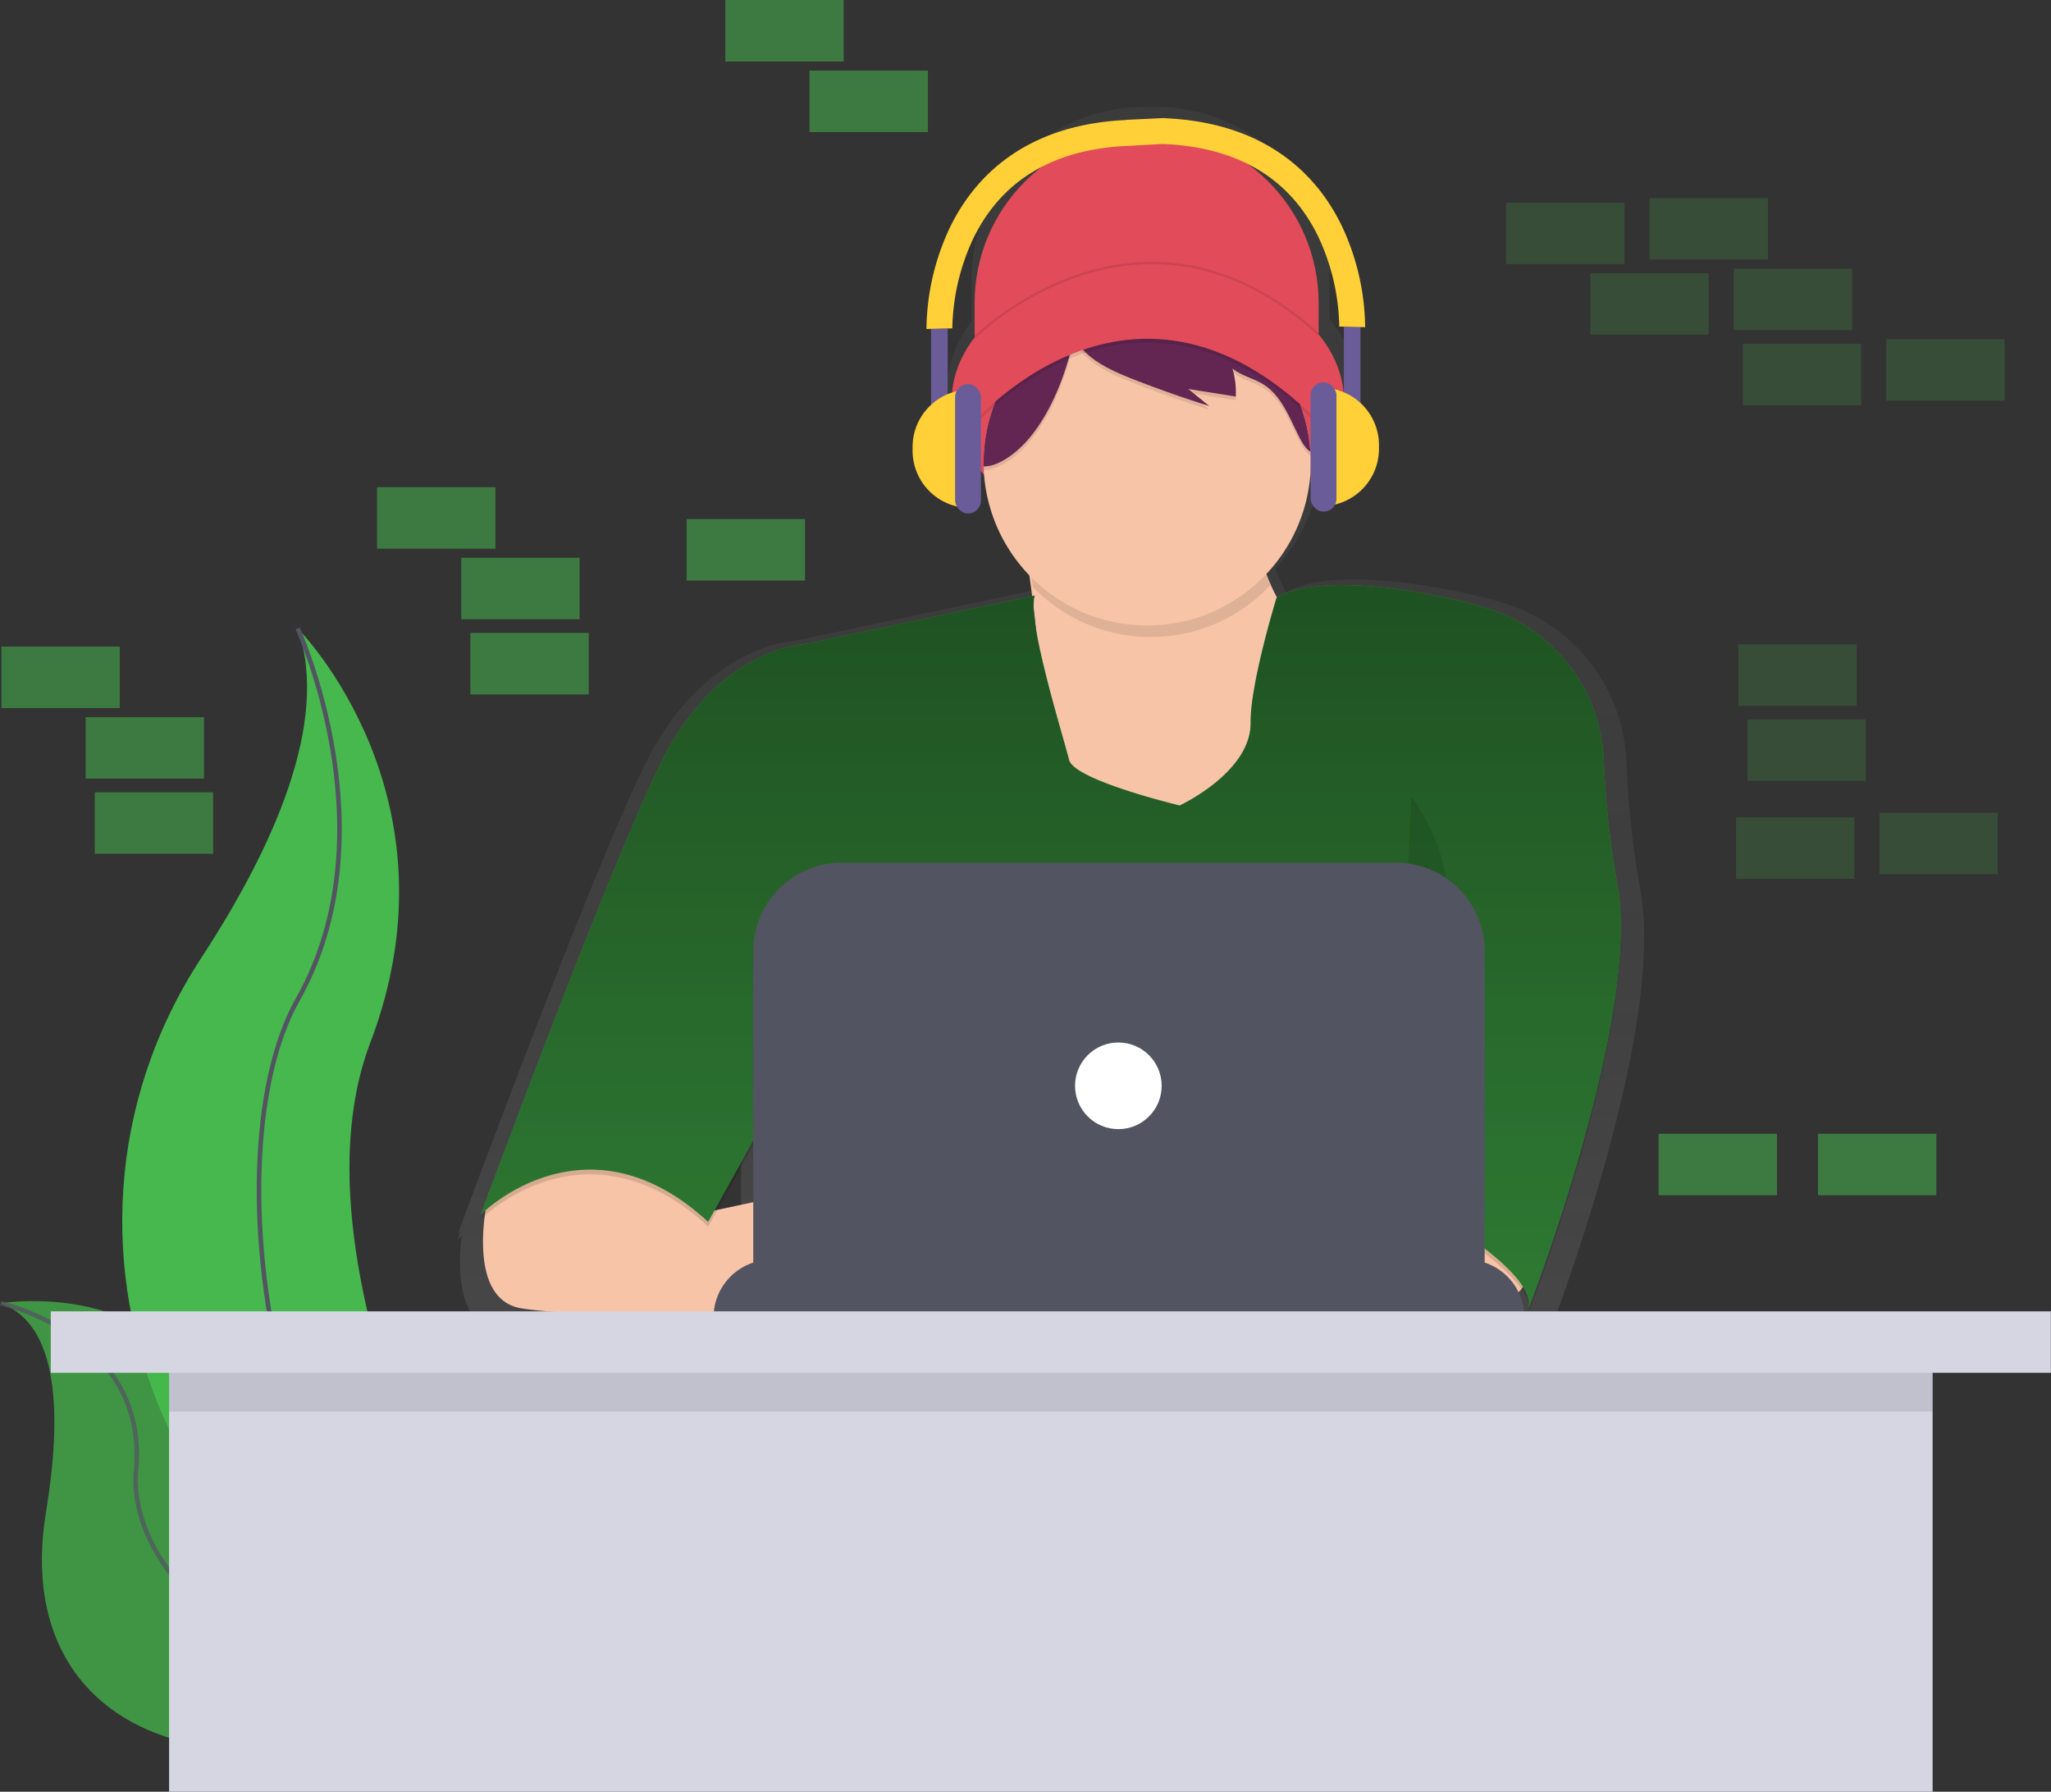 <svg xmlns="http://www.w3.org/2000/svg" width="901" height="787" viewBox="0 0 901 787">
  <rect x="0" y="0" width="901" height="787" fill="#333333" stroke="none"/>
  <defs>
    <linearGradient id="linearGradient-1" x1="49.999%" x2="49.999%" y1="100.009%" y2="0%">
      <stop offset="0%" stop-color="gray" stop-opacity=".25"/>
      <stop offset="54%" stop-color="gray" stop-opacity=".12"/>
      <stop offset="100%" stop-color="gray" stop-opacity=".1"/>
    </linearGradient>
    <linearGradient id="linearGradient-2" x1="50%" x2="50%" y1="0%" y2="100%">
      <stop offset="0%" stop-opacity=".564"/>
      <stop offset="100%" stop-opacity=".338"/>
    </linearGradient>
  </defs>
  <g fill="none" fill-rule="evenodd" class="page_1">
    <g class="s_text_image">
      <path fill="#46b84d" fill-rule="nonzero" d="M814.63 359v27h-52v-27h52zm63-2v27h-52v-27h52zm-58-41v27h-52v-27h52zm-4-33v27h-52v-27h52zm2-132v27h-52v-27h52zm63-2v27h-52v-27h52zm-130-29v27h-52v-27h52zm63-2v27h-52v-27h52zm-100-29v27h-52V89h52zm63-2v27h-52V87h52z" class="combined_shape" opacity=".2"/>
      <path fill="#46b84d" fill-rule="nonzero" d="M130.75 276s73.29 73.29 31.92 182c-41.37 108.71 70.91 289.64 70.91 289.64s-1.2-.18-3.43-.57C79.63 720.5 4.84 548.35 88.58 420.5c31.08-47.59 56.62-103.36 42.17-144.5z" class="path"/>
      <path stroke="#535461" stroke-width="2" d="M130.75 276s41.37 89.84 0 163.12-7.09 279 102.84 308.52" class="path"/>
      <path fill="#46b84d" fill-rule="nonzero" d="M.21 572.42s83.63-13.32 91.25 61.63c7.62 74.95 160.82 85.34 160.82 85.34s-1 .68-2.87 1.91c-126.49 83-247.4 52.89-229.17-57.36 6.77-40.99 6.21-82.16-20.03-91.52z" class="path" opacity=".737"/>
      <path stroke="#535461" stroke-width="2" d="M.21 572.42s64.91 14.25 59.58 73.27c-5.33 59.02 96.4 129.81 192.49 73.7" class="path" opacity=".74"/>
      <path fill="#46b84d" fill-rule="nonzero" d="M780.63 498v27h-52v-27h52zm70 0v27h-52v-27h52zm-757-150v27h-52v-27h52zm-4-33v27h-52v-27h52zm-37-31v27h-52v-27h52zm206-6v27h-52v-27h52zm-4-33v27h-52v-27h52zm99-17v27h-52v-27h52zm-136-14v27h-52v-27h52zm190-183v27h-52V31h52zm-37-31v27h-52V0h52z" class="combined_shape" opacity=".531"/>
      <path fill="url(#linearGradient-1)" fill-rule="nonzero" d="M720.65 391.11a412.25 412.25 0 0 1-6.18-56.71c-1.362-32.102-22.765-59.88-53.46-69.38-5.46-1.68-11.47-3.25-18.11-4.66-58.2-12.36-75.88-1.57-77.89-.15a74.63 74.63 0 0 1-4.43-9.61c-.1-.34-.19-.68-.29-1a74.51 74.51 0 0 0 19.91-44.89c9.71-9.84 15.38-21.72 15.38-34.51 0-11-4.2-21.32-11.55-30.25v-17.38A75.57 75.57 0 0 0 508.46 47h-6.13a75.57 75.57 0 0 0-75.57 75.57v18.73c-6.67 8.61-10.45 18.44-10.45 28.88 0 12.52 5.44 24.16 14.78 33.88a74.52 74.52 0 0 0 20.74 46.34c.41 2.84.83 5.89 1.24 9.11l-104.1 21.99s-40.14 1.65-66 55c-21.87 45.19-65.39 161.29-78.28 195.85-2.33 6.26-3.65 9.85-3.65 9.85s.43-.43 1.24-1.17l-1.24 3.37s.63-.64 1.83-1.69c-1.82 14.46-2.08 39.29 16.86 42.38 15.88 2.59 56.8 3.66 87.71 4.09h2.14c20.49.27 36.08.27 36.08.27v-.27H678.1v-3.41a22.91 22.91 0 0 0-1.83-9l.46-.56a18.25 18.25 0 0 1 3.45 8 8 8 0 0 1-.16.84l.2-.51a8.56 8.56 0 0 1-.2 2.71s42.65-109.89 42.19-175.51c.122-6.91-.4-13.817-1.56-20.63zM454.8 274.36a76.25 76.25 0 0 1-1.06-9.48v-.09c.37 3.09.73 6.29 1.06 9.57zM325.58 510.4v26.19l-16.4 3.51 16.4-29.7z" class="shape"/>
      <path fill="#E14B5A" fill-rule="nonzero" d="M503.71 57.57c41.736 0 75.57 33.834 75.57 75.57v32.24H428.14v-32.24c0-41.736 33.834-75.57 75.57-75.57z" class="path"/>
      <ellipse cx="504.24" cy="175.95" fill="#E14B5A" fill-rule="nonzero" class="oval" rx="86.14" ry="59.19"/>
      <path fill="#F7C4A7" fill-rule="nonzero" d="M449.02 233.29s18 94.07 0 119.44c-18 25.37 55 35.41 55 35.41l75.56-27.48 10.57-67.65s-46-25.9-36.47-78.22l-104.66 18.5zm223.02 317.1S676.8 571 650.9 574.7a146.45 146.45 0 0 1-46.08-.55l-5.71-51.77h60.25l12.68 28.01zM214.7 524.01s-11.44 46.49 14.46 50.69c25.9 4.2 121 4.23 121 4.23v-55l-43.06 9.2-40.42-38.76-51.98 29.64z" class="path"/>
      <path fill="#000" fill-rule="nonzero" d="M454.58 263.68l-101.21 21.4s-38.58 1.59-63.42 52.85c-24.84 51.26-78.75 197.66-78.75 197.66s46-46.51 99.89 3.17l35.94-65-7.93 103.06h278.48v-48.63s58.13 31.18 53.91 48.62c0 0 49.75-128.18 39-186.43a396.18 396.18 0 0 1-5.94-54.5c-1.3-30.854-21.876-57.551-51.38-66.67-5.24-1.61-11-3.12-17.4-4.47-59.72-12.68-75 0-75 0s-11.57 37.64-11.36 54.7c.26 21.93-31.18 36.47-31.18 36.47s-46.51-11.1-48.62-20.08c-2.11-8.98-18.75-61.58-15.03-72.15z" class="path" opacity=".13"/>
      <path fill="#46b84d" fill-rule="nonzero" d="M454.58 261.57l-101.21 21.4s-38.58 1.59-63.42 52.85c-24.84 51.26-78.76 197.68-78.76 197.68s46-46.51 99.89 3.17l35.94-65-7.93 103.03h278.49v-48.62s58.13 31.18 53.91 48.62c0 0 49.75-128.18 39-186.43a396.18 396.18 0 0 1-5.94-54.5c-1.3-30.854-21.876-57.551-51.38-66.67-5.24-1.61-11-3.12-17.4-4.47-59.72-12.68-75 0-75 0s-11.57 37.64-11.36 54.7c.26 21.93-31.18 36.47-31.18 36.47s-46.51-11.1-48.62-20.08c-2.11-8.98-18.75-61.58-15.03-72.15z" class="path"/>
      <path fill="url(#linearGradient-2)" fill-rule="nonzero" d="M454.58 261.57l-101.21 21.4s-38.58 1.59-63.42 52.85c-24.84 51.26-78.76 197.68-78.76 197.68s46-46.51 99.89 3.17l35.94-65-7.93 103.03h278.49v-48.62s58.13 31.18 53.91 48.62c0 0 49.75-128.18 39-186.43a396.18 396.18 0 0 1-5.94-54.5c-1.3-30.854-21.876-57.551-51.38-66.67-5.24-1.61-11-3.12-17.4-4.47-59.72-12.68-75 0-75 0s-11.57 37.64-11.36 54.7c.26 21.93-31.18 36.47-31.18 36.47s-46.51-11.1-48.62-20.08c-2.11-8.98-18.75-61.58-15.03-72.15z" class="path"/>
      <path fill="#000" fill-rule="nonzero" d="M558 257.08a71.53 71.53 0 0 1-2.76-37.52l-104.66 18.49s1.51 7.91 3.22 19.76a71.86 71.86 0 0 0 104.18-.73h.02z" class="path" opacity=".1"/>
      <path fill="#F7C4A7" fill-rule="nonzero" d="M575.85 203.17c-.17 39.237-31.775 71.087-71.01 71.562-39.233.475-71.6-30.601-72.72-69.822v-1.74a71.89 71.89 0 0 1 40.29-64.59 71.49 71.49 0 0 1 6.64-2.84 72.39 72.39 0 0 1 37-3.44c32.774 5.58 57.434 32.926 59.61 66.1.127 1.58.19 3.17.19 4.77z" class="path"/>
      <g fill="#000" fill-rule="nonzero" class="group" opacity=".1" transform="translate(432 133)">
        <path d="M46.94 4.43l.1-.06a71.49 71.49 0 0 0-6.64 2.84A71.89 71.89 0 0 0 .11 71.8v1.74a16 16 0 0 0 6.45-1.55c17.52-8.18 28-33.2 32.16-50.65 1.5-6.25 2.91-13.29 8.22-16.91z" class="path"/>
        <path d="M101.95 6.44A71.28 71.28 0 0 0 84.08.93a23.06 23.06 0 0 1 12.83 8.06 32.86 32.86 0 0 1 3.93 7 72.07 72.07 0 0 0-60.45 1.25c4.51 9.89 18.5 15.28 27.84 18.89a509.226 509.226 0 0 0 31 10.83l-9.24-7.5 20.87 3.32a36.15 36.15 0 0 0-1.46-12.3c4 3.22 9.3 4.3 13.64 7 8.13 5.13 11.52 15 15.95 23.55 1.17 2.26 2.55 4.57 4.66 6a71.91 71.91 0 0 0-41.7-60.59z" class="path"/>
      </g>
      <path fill="#632652" fill-rule="nonzero" d="M478.94 135.8l.1-.06a71.49 71.49 0 0 0-6.64 2.84 71.89 71.89 0 0 0-40.29 64.59v1.74a16 16 0 0 0 6.45-1.55c17.52-8.18 28-33.2 32.16-50.65 1.5-6.21 2.91-13.28 8.22-16.91z" class="path"/>
      <path fill="#632652" fill-rule="nonzero" d="M533.95 137.82a71.28 71.28 0 0 0-17.87-5.51 23.06 23.06 0 0 1 12.83 8.06 32.86 32.86 0 0 1 3.93 7 72.07 72.07 0 0 0-60.45 1.25c4.51 9.89 18.5 15.28 27.84 18.89a509.226 509.226 0 0 0 31 10.83l-9.24-7.5 20.87 3.32a36.15 36.15 0 0 0-1.46-12.3c4 3.22 9.3 4.3 13.64 7 8.13 5.13 11.52 15 15.95 23.55 1.17 2.26 2.55 4.57 4.66 6a71.91 71.91 0 0 0-41.7-60.59z" class="path"/>
      <path fill="#000" fill-rule="nonzero" d="M423.91 191.32s74-92 159.61 0l-7.4-20.61s-40.17-58.66-68.7-46c-28.53 12.66-56.55 21.67-56.55 21.67l-26.96 44.94z" class="path" opacity=".1"/>
      <path fill="#E14B5A" fill-rule="nonzero" d="M423.91 189.69s74-92 159.61 0l-7.4-20.61s-40.17-58.66-68.7-46c-28.53 12.66-56.55 21.67-56.55 21.67l-26.96 44.94z" class="path"/>
      <path fill="#000" fill-rule="nonzero" d="M363.13 387.88s-15.85 42.28 6.34 80.33c22.19 38.05-19.55 53.91-19.55 53.91m270.06-172.29s27.48 34.88 9.51 66.06-16.91 106.23-16.91 106.23" class="path" opacity=".1"/>
      <path fill="#535461" fill-rule="nonzero" d="M338.82 553.3h305.47c14.011 0 25.37 11.359 25.37 25.37h-356.2c0-14.008 11.352-25.364 25.36-25.37z" class="path"/>
      <path fill="#535461" fill-rule="nonzero" d="M369.9 378.89h243.32a39 39 0 0 1 39 39v141.22H330.9V417.89c0-21.54 17.46-39 39-39z" class="path"/>
      <circle cx="491.29" cy="476.93" r="19.03" fill="#FFF" fill-rule="nonzero" class="oval"/>
      <path stroke="#000" d="M428.14 148.2s72.72-72.68 151.15-1.33" class="path" opacity=".1"/>
      <rect width="7.3" height="41.39" x="590.36" y="143.57" fill="#6A5C99" fill-rule="nonzero" class="rectangle"/>
      <path fill="#FFD037" fill-rule="nonzero" d="M580.62 170.35c13.895 0 25.16 11.265 25.16 25.16v1.62c0 13.895-11.265 25.16-25.16 25.16v-51.94z" class="path"/>
      <rect width="11.36" height="56.81" x="575.75" y="167.92" fill="#6A5C99" fill-rule="nonzero" class="rectangle" rx="5.68"/>
      <rect width="7.3" height="41.39" x="409.02" y="144.38" fill="#6A5C99" fill-rule="nonzero" class="rectangle" transform="rotate(-180 412.67 165.075)"/>
      <path fill="#FFD037" fill-rule="nonzero" d="M426.06 223.1c-13.895 0-25.16-11.265-25.16-25.16v-1.62a25.16 25.16 0 0 1 25.16-25.16v51.94z" class="path"/>
      <rect width="11.36" height="56.81" x="419.57" y="168.72" fill="#6A5C99" fill-rule="nonzero" class="rectangle" rx="5.68" transform="rotate(-180 425.25 197.125)"/>
      <path fill="#FFD037" fill-rule="nonzero" d="M589.5 99.33c-9.89-20.56-31.43-45.42-77.86-47.41v-.06h-.56l-16.45.78v.08c-46.12 2.12-67.56 26.89-77.42 47.38a106.59 106.59 0 0 0-10.22 44.4l5.68-.14 5.68-.13a96.65 96.65 0 0 1 9.23-39.52c12.52-25.72 35.56-39.39 68.47-40.66l14.55-.81c32.93 1.26 55.98 14.95 68.49 40.66a96.65 96.65 0 0 1 9.25 39.54l5.68.13 5.68.14a106.59 106.59 0 0 0-10.2-44.38z" class="path"/>
      <rect width="774.71" height="208" x="74.28" y="579" fill="#D6D6E3" fill-rule="nonzero" class="rectangle"/>
      <rect width="774.71" height="27" x="74.28" y="593" fill="#000" fill-rule="nonzero" class="rectangle" opacity=".1"/>
      <rect width="878.63" height="27" x="22.31" y="576" fill="#D6D6E3" fill-rule="nonzero" class="rectangle"/>
    </g>
  </g>
</svg>
